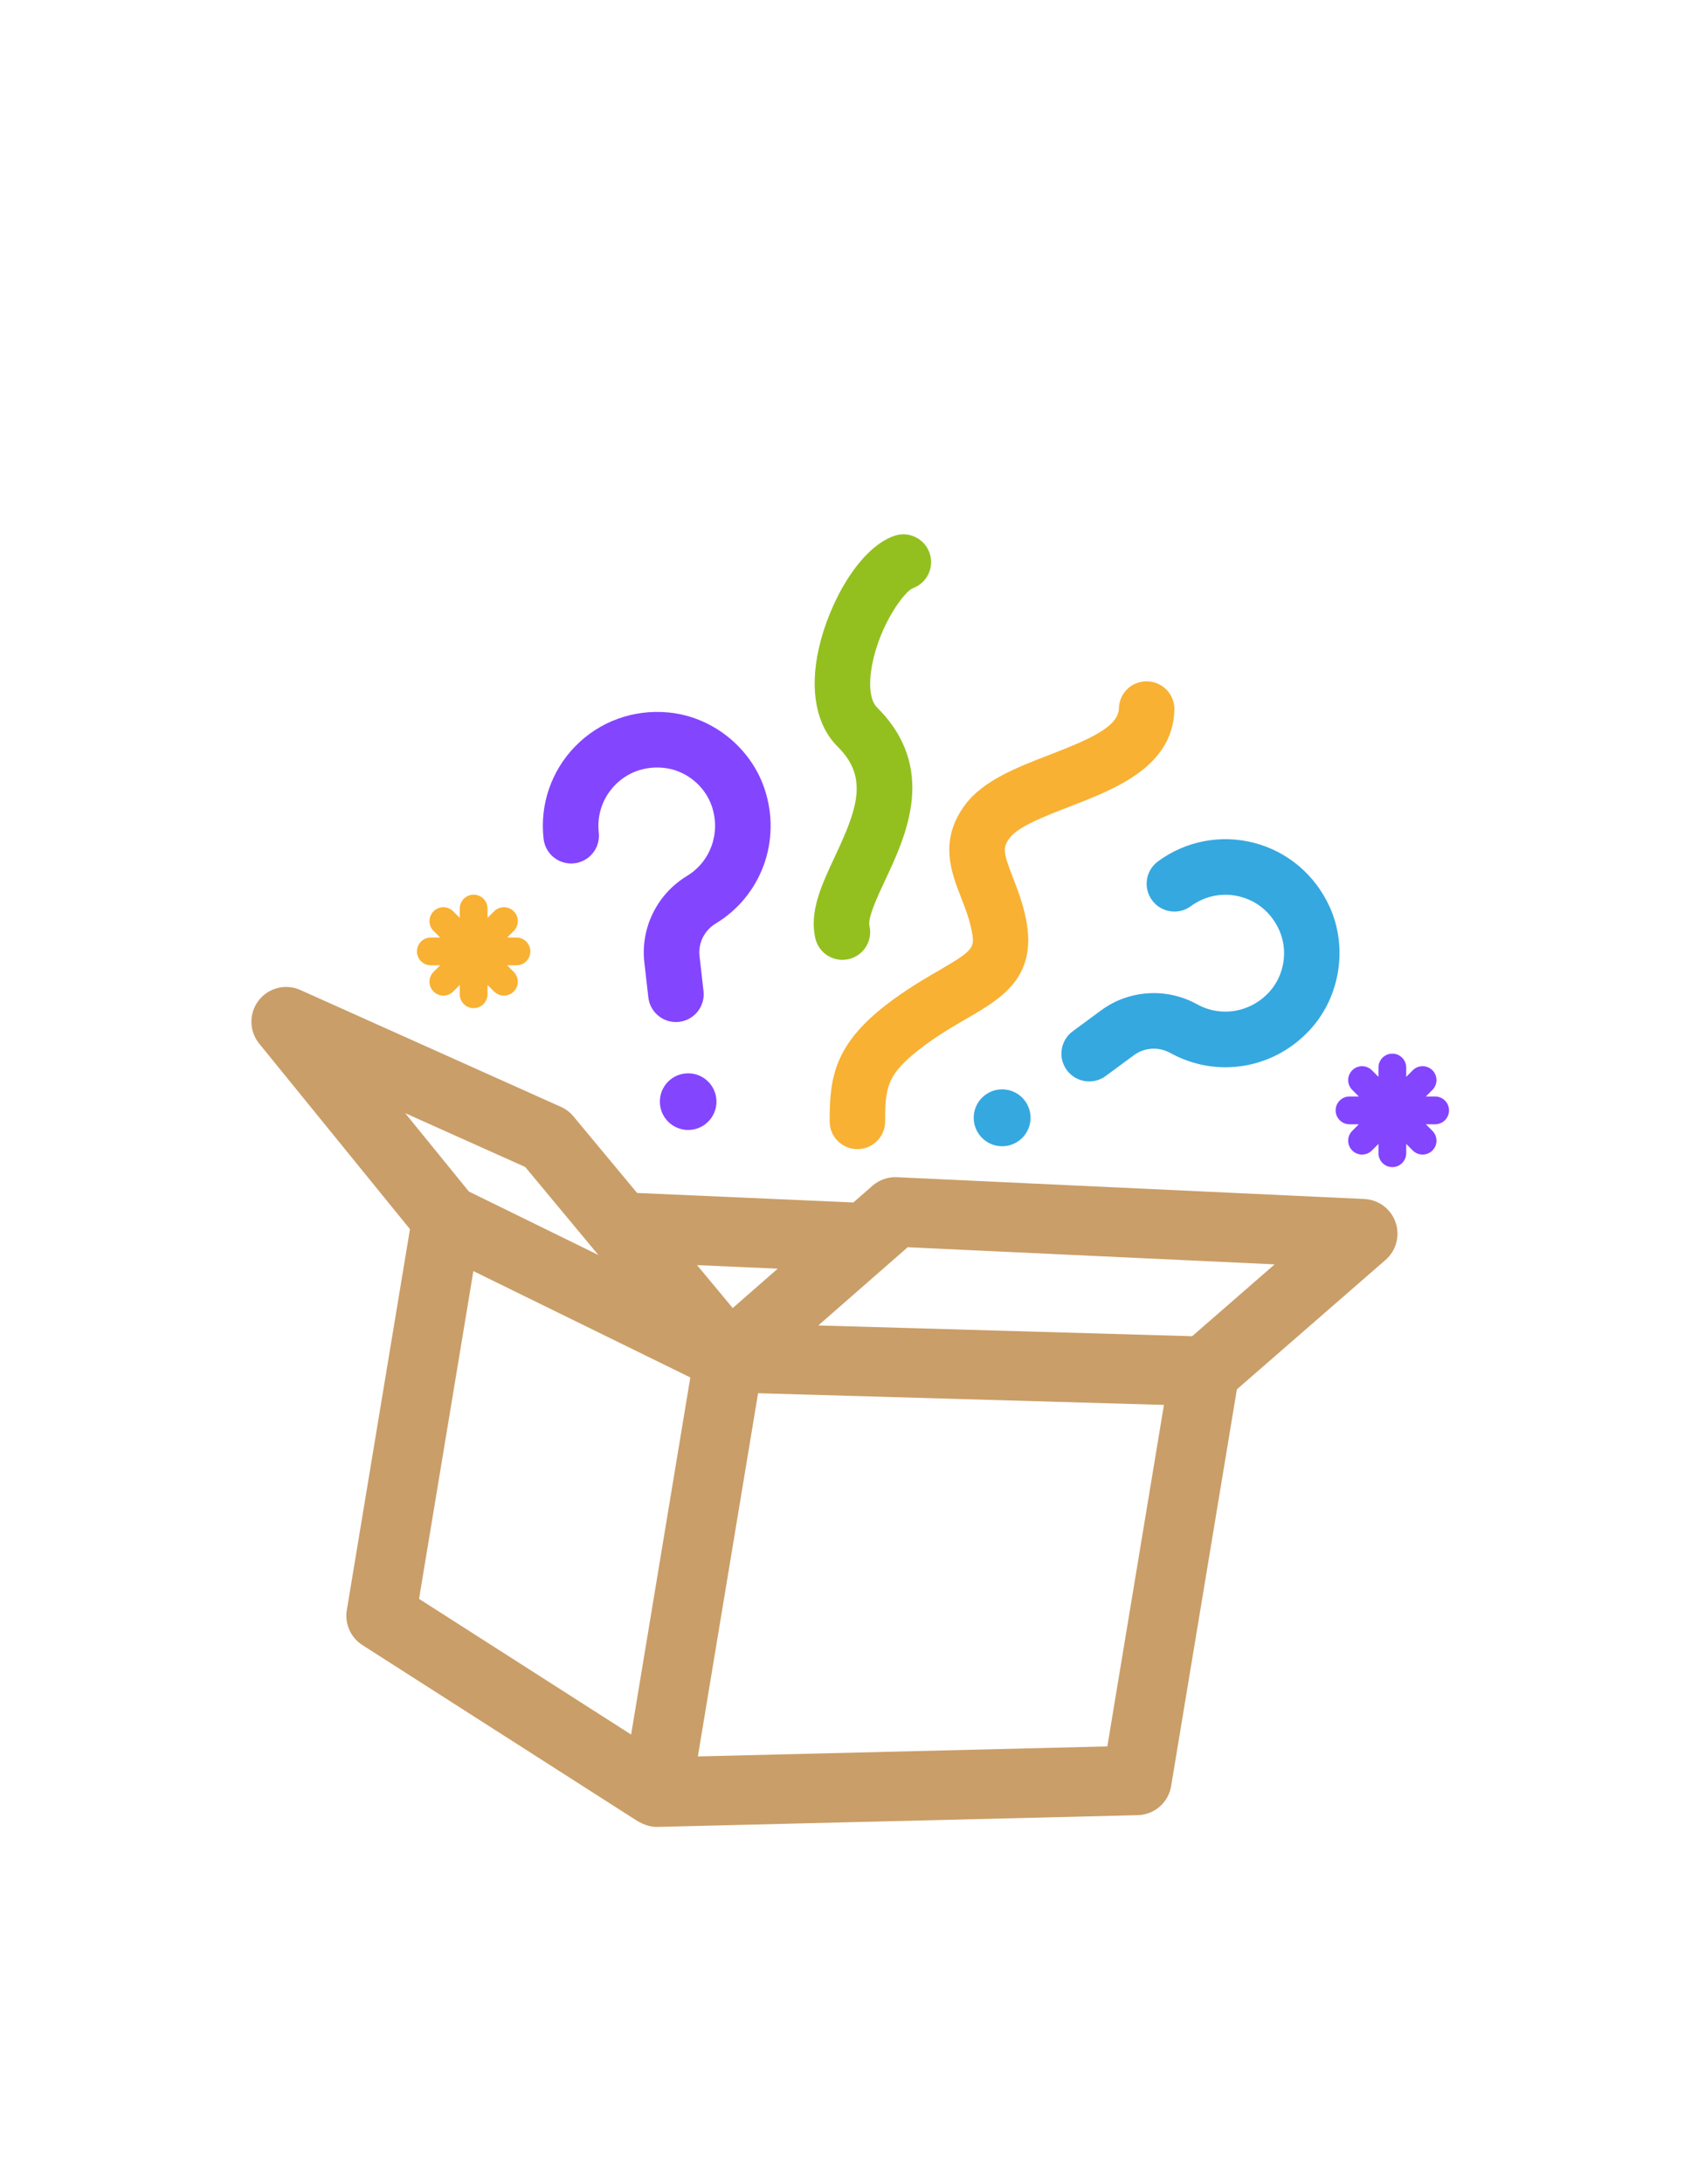 <svg xmlns="http://www.w3.org/2000/svg" xmlns:xlink="http://www.w3.org/1999/xlink" width="1344" zoomAndPan="magnify" viewBox="0 0 1008 1296" height="1728" preserveAspectRatio="xMidYMid meet" version="1.0"><defs><clipPath id="562192d3da"><path d="M 149 585 L 830 585 L 830 1084.211 L 149 1084.211 Z M 149 585 " clip-rule="nonzero"/></clipPath><clipPath id="ef3ba52d58"><path d="M 792 625 L 860.211 625 L 860.211 693 L 792 693 Z M 792 625 " clip-rule="nonzero"/></clipPath></defs><g clip-path="url(#562192d3da)"><path fill="#ca9e68" d="M 707.699 792.848 L 485.77 786.461 L 538.824 740.062 L 756.691 750.215 Z M 657.359 1036.246 L 414.281 1042.184 L 432.547 932.062 L 450.023 826.676 L 690.961 833.609 Z M 281.012 754.211 L 409.797 817.316 L 374.664 1029.203 L 248.766 948.691 Z M 311.801 692.445 L 355.215 744.664 L 303.664 719.402 L 278.344 706.996 L 240.539 660.504 Z M 461.68 752.777 L 434.973 776.133 L 413.809 750.676 Z M 828.457 725.246 C 825.695 717.289 818.363 711.824 809.957 711.434 L 532.461 698.5 C 527.164 698.211 521.945 700.074 517.938 703.57 L 506.598 713.488 L 378.203 707.848 L 340.426 662.414 C 338.414 659.992 335.883 658.066 333.012 656.785 L 178.281 587.414 C 169.574 583.508 159.316 586.094 153.508 593.68 C 147.695 601.254 147.844 611.824 153.871 619.234 L 243.371 729.316 L 205.887 955.355 C 204.539 963.496 208.168 971.652 215.117 976.098 L 378.781 1080.766 C 379.055 1080.941 379.379 1081 379.66 1081.168 C 380.809 1081.824 382.004 1082.367 383.258 1082.797 C 383.742 1082.961 384.203 1083.145 384.691 1083.273 C 386.379 1083.715 388.105 1084.012 389.879 1084.012 C 390.043 1084.012 390.215 1084.012 390.383 1084.004 L 675.398 1077.043 C 685.285 1076.805 693.609 1069.57 695.223 1059.812 L 734.266 824.367 L 822.516 747.57 C 828.871 742.043 831.223 733.203 828.457 725.246 " fill-opacity="1" fill-rule="nonzero"/></g><path fill="#8445ff" d="M 453.949 468.309 C 445.742 443.453 422.727 425.133 396.66 422.727 C 375.973 420.781 355.879 428.113 341.574 442.742 C 327.262 457.367 320.379 477.418 322.691 497.734 C 323.727 506.785 331.852 513.289 340.938 512.254 C 349.984 511.219 356.48 503.055 355.449 494 C 354.262 483.59 357.793 473.312 365.133 465.809 C 372.586 458.195 382.688 454.574 393.637 455.57 C 406.832 456.789 418.492 466.059 422.648 478.648 C 427.852 494.414 421.742 511.324 407.793 519.77 C 390.105 530.477 380.18 550.578 382.504 570.984 L 384.879 591.816 C 385.84 600.227 392.969 606.438 401.242 606.438 C 401.863 606.438 402.492 606.402 403.125 606.332 C 412.172 605.297 418.668 597.125 417.637 588.078 L 415.262 567.25 C 414.391 559.602 418.16 552.043 424.855 547.988 C 452.035 531.535 464 498.77 453.949 468.309 " fill-opacity="1" fill-rule="nonzero"/><path fill="#8445ff" d="M 406.613 636.961 C 397.395 638.012 390.77 646.34 391.824 655.562 C 392.875 664.785 401.195 671.41 410.422 670.359 C 419.641 669.312 426.262 660.984 425.211 651.758 C 424.16 642.535 415.832 635.906 406.613 636.961 " fill-opacity="1" fill-rule="nonzero"/><path fill="#35a8e0" d="M 789.266 537.938 C 780.613 519.031 764.289 505.242 744.477 500.109 C 724.672 494.996 703.867 498.984 687.398 511.121 C 680.074 516.52 678.508 526.844 683.91 534.176 C 689.312 541.512 699.641 543.074 706.953 537.676 C 715.383 531.465 726.059 529.402 736.207 532.035 C 746.52 534.707 754.719 541.68 759.285 551.664 C 764.801 563.719 762.566 578.453 753.723 588.328 C 742.641 600.699 724.953 603.809 710.676 595.91 C 692.586 585.902 670.215 587.305 653.691 599.473 L 636.809 611.918 C 629.477 617.309 627.91 627.629 633.312 634.969 C 636.539 639.355 641.535 641.676 646.598 641.676 C 649.992 641.676 653.414 640.633 656.363 638.465 L 673.242 626.027 C 679.441 621.473 687.871 620.977 694.719 624.77 C 722.531 640.168 756.879 634.227 778.273 610.336 C 795.738 590.84 800.156 561.742 789.266 537.938 " fill-opacity="1" fill-rule="nonzero"/><path fill="#35a8e0" d="M 584.902 649.656 C 577.398 655.184 575.793 665.754 581.32 673.258 C 586.848 680.77 597.406 682.371 604.91 676.844 C 612.414 671.316 614.02 660.75 608.496 653.242 C 602.973 645.734 592.406 644.129 584.902 649.656 " fill-opacity="1" fill-rule="nonzero"/><path fill="#f8b133" d="M 508.992 681.848 C 499.883 681.848 492.508 674.465 492.508 665.367 C 492.508 639.977 494.934 620.137 526.422 595.945 C 537.918 587.109 548.645 580.891 557.273 575.883 C 578.434 563.617 578.844 562.297 576.742 551.812 C 575.352 544.895 572.887 538.586 570.508 532.484 C 564.637 517.434 557.328 498.703 572.777 477.738 C 583.535 463.125 603.539 455.402 622.879 447.934 C 646.891 438.668 663.91 431.262 664.215 420.305 C 664.477 411.203 671.828 404.031 681.16 404.289 C 690.258 404.547 697.422 412.137 697.172 421.242 C 696.215 454.969 662.133 468.129 634.75 478.703 C 620.512 484.195 604.375 490.426 599.316 497.297 C 595.215 502.871 595.445 505.684 601.215 520.492 C 603.977 527.562 607.109 535.582 609.062 545.32 C 616.012 579.945 594.559 592.391 573.801 604.422 C 565.602 609.176 556.301 614.57 546.504 622.098 C 526.488 637.48 525.469 645.227 525.469 665.367 C 525.469 674.465 518.086 681.848 508.992 681.848 " fill-opacity="1" fill-rule="nonzero"/><path fill="#f8b133" d="M 314.828 564.531 C 314.828 559.973 311.137 556.285 306.586 556.285 L 301.066 556.285 L 304.969 552.375 C 308.188 549.156 308.188 543.941 304.969 540.723 C 301.75 537.496 296.535 537.496 293.316 540.723 L 289.414 544.621 L 289.414 539.105 C 289.414 534.551 285.727 530.859 281.172 530.859 C 276.621 530.859 272.93 534.551 272.93 539.105 L 272.93 544.621 L 269.031 540.723 C 265.812 537.496 260.598 537.496 257.379 540.723 C 254.16 543.941 254.16 549.156 257.379 552.375 L 261.281 556.285 L 255.762 556.285 C 251.207 556.285 247.52 559.973 247.52 564.531 C 247.52 569.082 251.207 572.773 255.762 572.773 L 261.277 572.773 L 257.379 576.672 C 254.16 579.895 254.16 585.113 257.379 588.332 C 258.988 589.945 261.098 590.746 263.207 590.746 C 265.312 590.746 267.422 589.945 269.031 588.332 L 272.93 584.43 L 272.93 589.949 C 272.93 594.496 276.621 598.188 281.172 598.188 C 285.727 598.188 289.414 594.496 289.414 589.949 L 289.414 584.43 L 293.316 588.332 C 294.926 589.945 297.035 590.746 299.141 590.746 C 301.25 590.746 303.359 589.945 304.969 588.332 C 308.188 585.113 308.188 579.895 304.969 576.672 L 301.07 572.773 L 306.586 572.773 C 311.137 572.773 314.828 569.082 314.828 564.531 " fill-opacity="1" fill-rule="nonzero"/><g clip-path="url(#ef3ba52d58)"><path fill="#8445ff" d="M 860.199 658.855 C 860.199 654.297 856.508 650.609 851.957 650.609 L 846.438 650.609 L 850.344 646.703 C 853.559 643.48 853.559 638.27 850.344 635.047 C 847.121 631.824 841.906 631.824 838.684 635.047 L 834.785 638.945 L 834.785 633.426 C 834.785 628.879 831.098 625.184 826.543 625.184 C 821.992 625.184 818.305 628.879 818.305 633.426 L 818.305 638.945 L 814.402 635.047 C 811.184 631.824 805.969 631.824 802.746 635.047 C 799.531 638.27 799.531 643.48 802.746 646.703 L 806.652 650.609 L 801.133 650.609 C 796.582 650.609 792.891 654.297 792.891 658.855 C 792.891 663.406 796.582 667.098 801.133 667.098 L 806.652 667.098 L 802.746 670.996 C 799.531 674.215 799.531 679.438 802.746 682.652 C 804.355 684.262 806.465 685.07 808.578 685.07 C 810.684 685.07 812.789 684.262 814.402 682.652 L 818.305 678.754 L 818.305 684.266 C 818.305 688.82 821.992 692.512 826.543 692.512 C 831.098 692.512 834.785 688.82 834.785 684.266 L 834.785 678.754 L 838.684 682.652 C 840.297 684.262 842.402 685.07 844.508 685.07 C 846.617 685.07 848.73 684.262 850.344 682.652 C 853.559 679.438 853.559 674.215 850.344 670.996 L 846.438 667.098 L 851.957 667.098 C 856.508 667.098 860.199 663.406 860.199 658.855 " fill-opacity="1" fill-rule="nonzero"/></g><path fill="#93c01f" d="M 500.066 569.535 C 492.586 569.535 485.82 564.414 484.035 556.816 C 480.305 540.93 487.75 525.051 495.633 508.238 C 508.926 479.875 515.684 461.348 497.363 443.129 C 484.504 430.348 480.492 409.621 486.066 384.781 C 492.086 357.957 509.785 325.43 530.75 317.996 C 539.305 314.93 548.746 319.434 551.789 328.02 C 554.832 336.605 550.344 346.027 541.766 349.07 C 536.711 351.223 522.305 370.609 517.738 394.391 C 515.461 406.219 516.539 415.691 520.613 419.742 C 556.711 455.641 537.918 495.719 525.48 522.238 C 521.07 531.66 515.02 544.551 516.129 549.277 C 518.215 558.137 512.715 567.016 503.855 569.098 C 502.586 569.395 501.32 569.535 500.066 569.535 " fill-opacity="1" fill-rule="nonzero"/></svg>